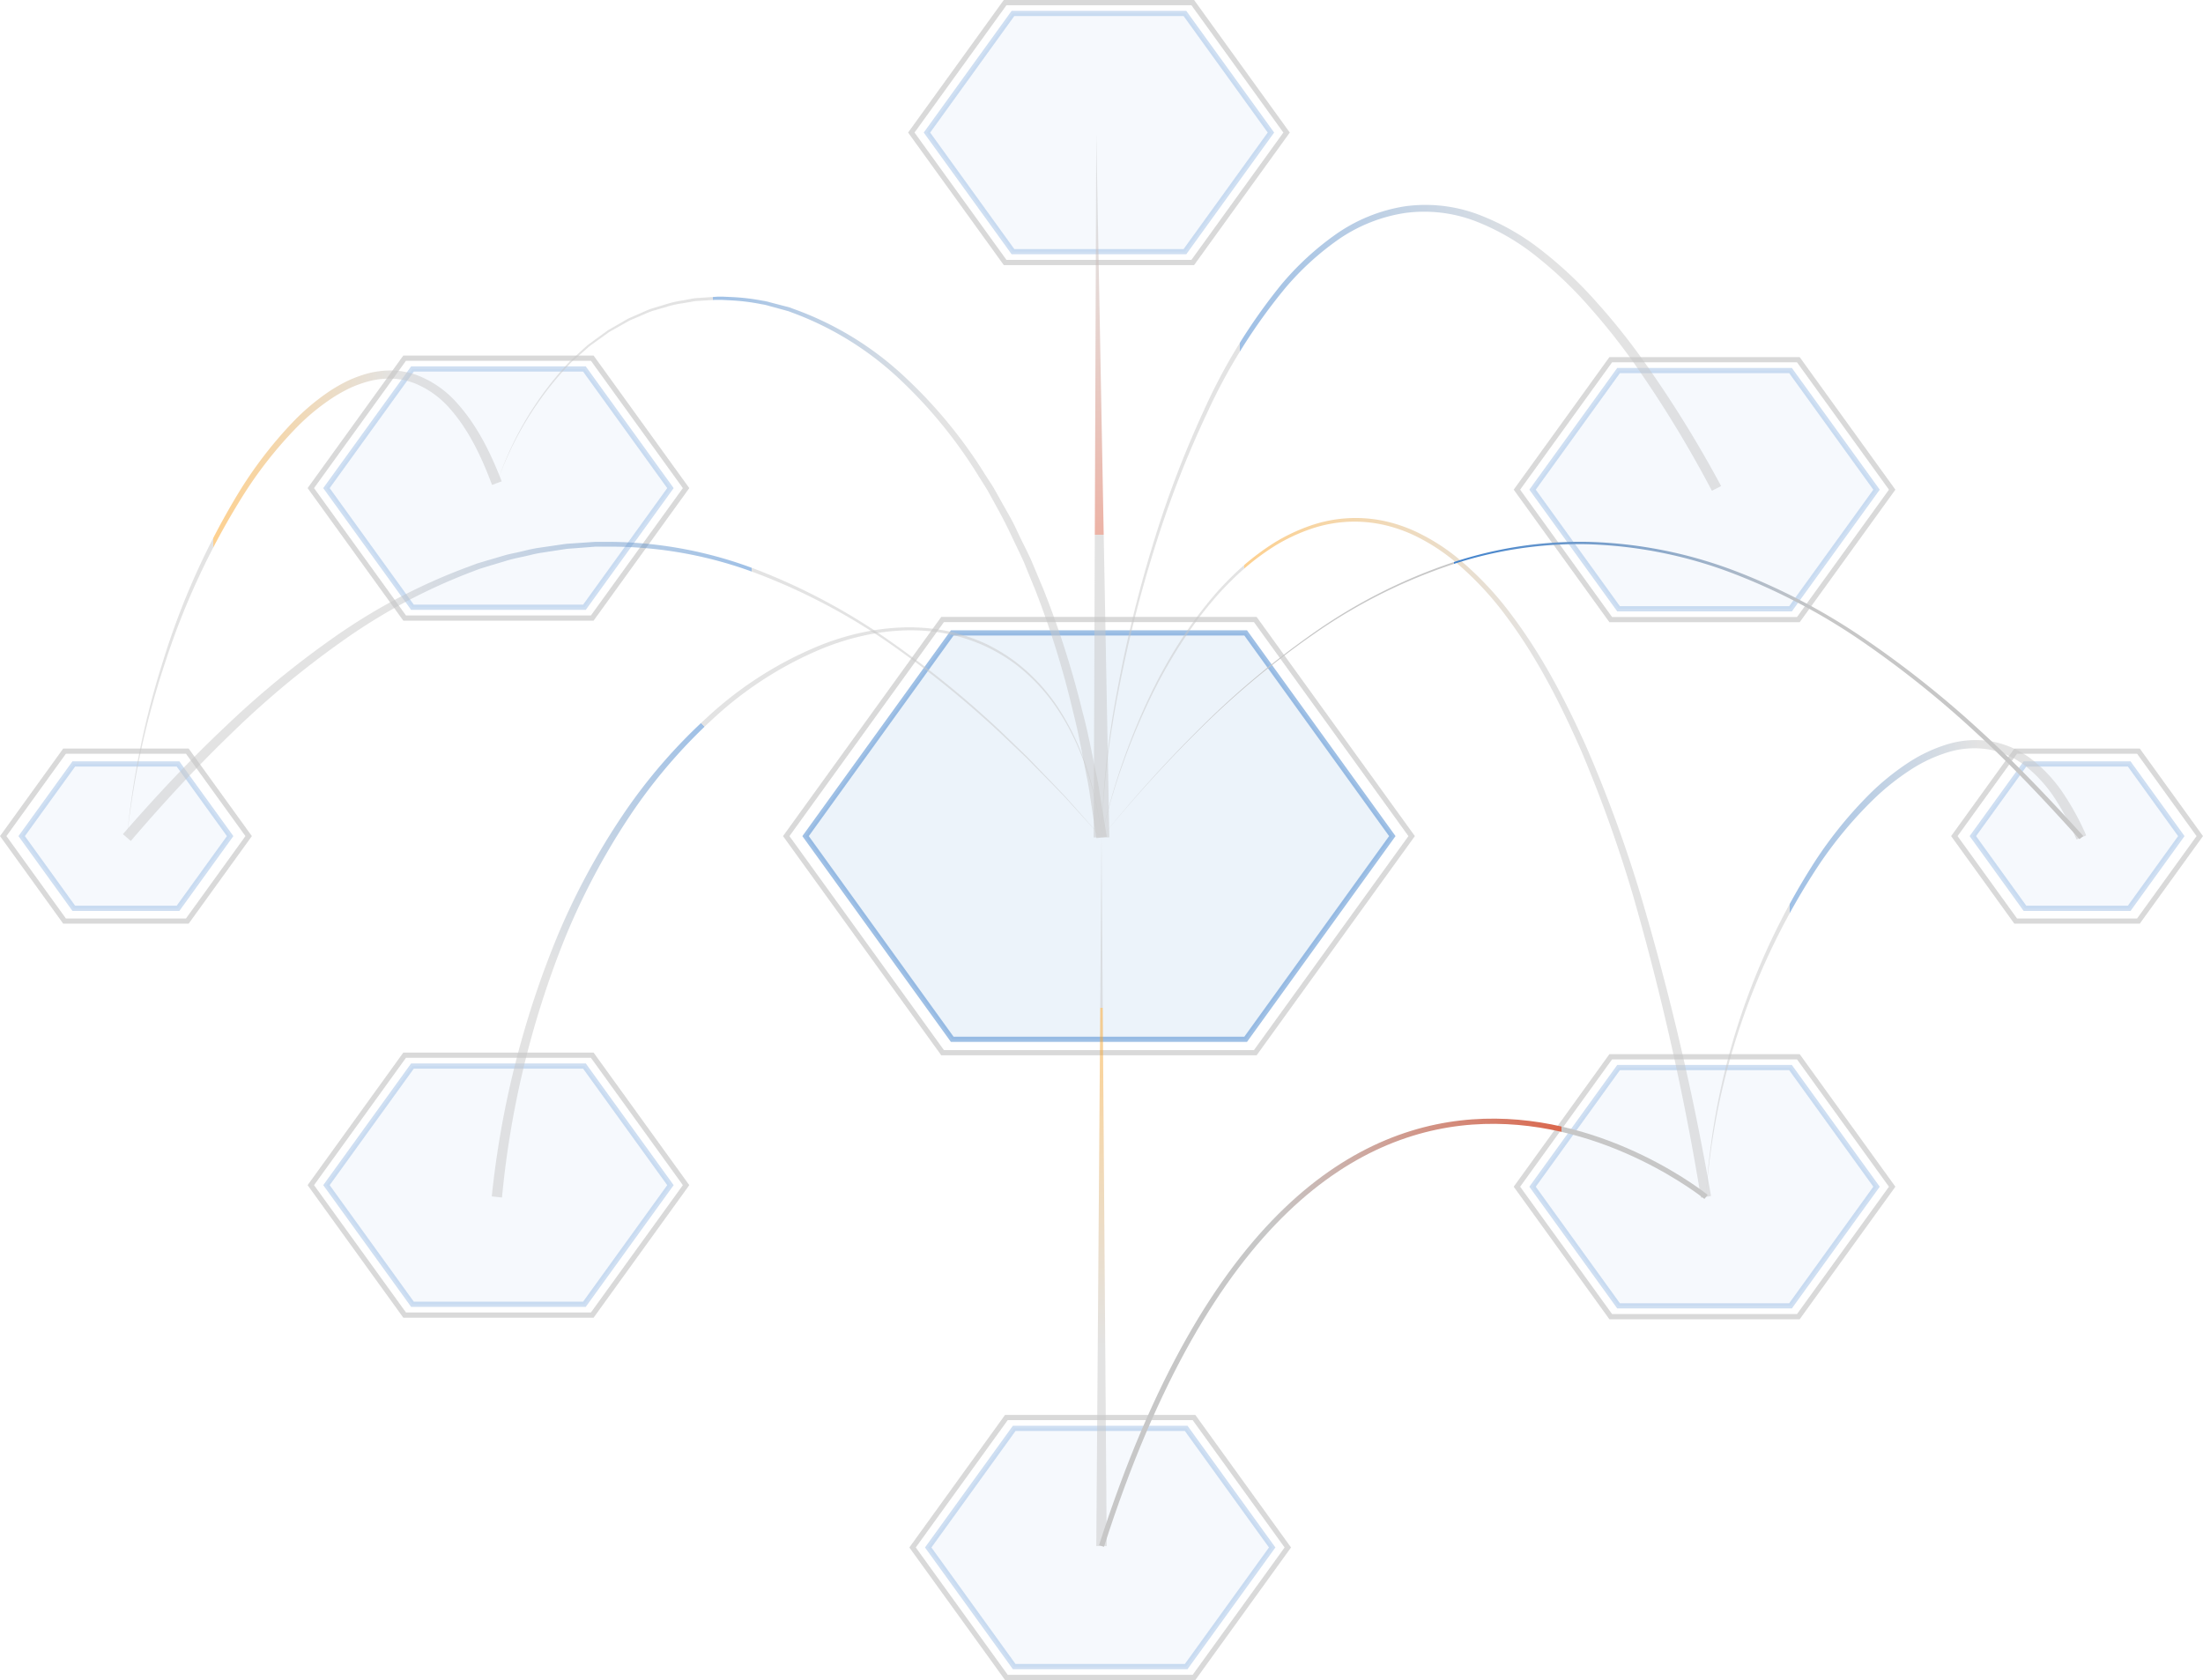 <svg xmlns="http://www.w3.org/2000/svg" xmlns:xlink="http://www.w3.org/1999/xlink" viewBox="0 0 422.7 322.44"><defs><style>.a,.m{fill:none;}.a{stroke:gray;stroke-opacity:0.3;}.a,.b,.c,.m{stroke-miterlimit:10;}.a,.b,.c{fill-rule:evenodd;}.b,.c{fill:#4082cd;fill-opacity:0.1;stroke:#4082cd;stroke-opacity:0.5;}.c,.d{opacity:0.5;}.e{fill:url(#a);}.f{fill:url(#b);}.g{fill:url(#c);}.h{fill:url(#d);}.i{fill:url(#e);}.j{fill:url(#f);}.k{fill:url(#g);}.l{fill:url(#h);}.m{stroke:url(#i);}.n{fill:url(#j);}.o{fill:url(#k);}</style><linearGradient id="a" x1="210.35" y1="99.99" x2="330.23" y2="99.99" gradientUnits="userSpaceOnUse"><stop offset="0.23" stop-color="#c7c7c7"/><stop offset="0.23" stop-color="#4082cd"/><stop offset="0.72" stop-color="#c7c7c7"/></linearGradient><linearGradient id="b" x1="210.38" y1="164.66" x2="328.34" y2="164.66" gradientUnits="userSpaceOnUse"><stop offset="0.24" stop-color="#c7c7c7"/><stop offset="0.24" stop-color="#fca322"/><stop offset="0.72" stop-color="#c7c7c7"/></linearGradient><linearGradient id="c" x1="94.41" y1="108.87" x2="212.34" y2="108.87" gradientUnits="userSpaceOnUse"><stop offset="0.36" stop-color="#c7c7c7"/><stop offset="0.36" stop-color="#4082cd"/><stop offset="0.73" stop-color="#c7c7c7"/></linearGradient><linearGradient id="d" x1="93.68" y1="228.94" x2="196.03" y2="126.58" gradientUnits="userSpaceOnUse"><stop offset="0.27" stop-color="#c7c7c7"/><stop offset="0.64" stop-color="#4082cd"/><stop offset="0.64" stop-color="#c7c7c7"/></linearGradient><linearGradient id="e" x1="211.35" y1="296.72" x2="211.35" y2="160.72" gradientUnits="userSpaceOnUse"><stop offset="0.28" stop-color="#c7c7c7"/><stop offset="0.76" stop-color="#fca322"/><stop offset="0.76" stop-color="#c7c7c7"/></linearGradient><linearGradient id="f" x1="211.35" y1="25.72" x2="211.35" y2="160.73" gradientUnits="userSpaceOnUse"><stop offset="0.12" stop-color="#c7c7c7"/><stop offset="0.57" stop-color="#da674d"/><stop offset="0.57" stop-color="#c7c7c7"/></linearGradient><linearGradient id="g" x1="23.36" y1="115.91" x2="96.29" y2="115.91" xlink:href="#b"/><linearGradient id="h" x1="326.35" y1="185.87" x2="400.27" y2="185.87" xlink:href="#a"/><linearGradient id="i" x1="210.87" y1="255.78" x2="327.67" y2="255.78" gradientUnits="userSpaceOnUse"><stop offset="0.28" stop-color="#c7c7c7"/><stop offset="0.76" stop-color="#da674d"/><stop offset="0.76" stop-color="#c7c7c7"/></linearGradient><linearGradient id="j" x1="23.59" y1="132.64" x2="212.1" y2="132.64" xlink:href="#d"/><linearGradient id="k" x1="210.96" y1="132.48" x2="399.73" y2="132.48" xlink:href="#c"/></defs><title>global-threat-intelligence</title><polygon class="a" points="240.86 118.9 180.86 118.9 150.86 160.47 180.86 202.04 240.86 202.04 270.86 160.47 240.86 118.9"/><polygon class="b" points="239.01 121.47 182.71 121.47 154.57 160.47 182.71 199.47 239.01 199.47 267.15 160.47 239.01 121.47"/><polygon class="a" points="228.86 0.5 192.86 0.5 174.86 25.44 192.86 50.38 228.86 50.38 246.86 25.44 228.86 0.5"/><polygon class="a" points="77.64 68.74 59.64 93.68 77.64 118.62 113.64 118.62 131.64 93.68 113.64 68.74 77.64 68.74"/><polygon class="a" points="59.64 227.46 77.64 252.4 113.64 252.4 131.64 227.46 113.64 202.52 77.64 202.52 59.64 227.46"/><polygon class="a" points="193.1 321.94 229.1 321.94 247.1 297 229.1 272.06 193.1 272.06 175.1 297 193.1 321.94"/><polygon class="a" points="345.06 252.7 363.06 227.76 345.06 202.82 309.06 202.82 291.06 227.76 309.06 252.7 345.06 252.7"/><polygon class="a" points="363.06 93.98 345.06 69.04 309.06 69.04 291.06 93.98 309.06 118.92 345.06 118.92 363.06 93.98"/><polygon class="c" points="227.36 2.58 194.36 2.58 177.86 25.44 194.36 48.3 227.36 48.3 243.86 25.44 227.36 2.58"/><polygon class="c" points="79.14 70.82 62.64 93.68 79.14 116.55 112.14 116.55 128.64 93.68 112.14 70.82 79.14 70.82"/><polygon class="c" points="62.64 227.46 79.14 250.32 112.14 250.32 128.64 227.46 112.14 204.6 79.14 204.6 62.64 227.46"/><polygon class="c" points="194.6 319.86 227.6 319.86 244.1 297 227.6 274.14 194.6 274.14 178.1 297 194.6 319.86"/><polygon class="c" points="343.56 250.62 360.06 227.76 343.56 204.9 310.56 204.9 294.06 227.76 310.56 250.62 343.56 250.62"/><polygon class="a" points="422.08 160.47 410.31 144.16 386.76 144.16 374.99 160.47 386.76 176.78 410.31 176.78 422.08 160.47"/><polygon class="c" points="418.54 160.47 408.54 146.62 388.54 146.62 378.54 160.47 388.54 174.33 408.54 174.33 418.54 160.47"/><polygon class="a" points="0.62 160.47 12.39 176.78 35.94 176.78 47.71 160.47 35.94 144.16 12.39 144.16 0.62 160.47"/><polygon class="c" points="4.16 160.47 14.16 174.33 34.16 174.33 44.16 160.47 34.16 146.62 14.16 146.62 4.16 160.47"/><polygon class="c" points="360.06 93.98 343.56 71.12 310.56 71.12 294.06 93.98 310.56 116.84 343.56 116.84 360.06 93.98"/><g class="d"><path class="e" d="M328.47,94.19a224.19,224.19,0,0,0-14.6-24,123.38,123.38,0,0,0-8.66-11,76.25,76.25,0,0,0-10.06-9.7,44.45,44.45,0,0,0-11.94-7,27.52,27.52,0,0,0-13.56-1.62A30.51,30.51,0,0,0,256.9,45.9a53.93,53.93,0,0,0-10.3,9.4,109,109,0,0,0-14.9,23.77,200.09,200.09,0,0,0-10.21,26.27,247.84,247.84,0,0,0-6.89,27.36,170.53,170.53,0,0,0-3.25,28,170.65,170.65,0,0,1,3-28.07A248.23,248.23,0,0,1,221,105.19a200.72,200.72,0,0,1,10-26.44,109.88,109.88,0,0,1,14.82-24.1A55,55,0,0,1,256.27,45a31.7,31.7,0,0,1,13.21-5.39,28.83,28.83,0,0,1,14.21,1.57,45.87,45.87,0,0,1,12.4,7.11,77.79,77.79,0,0,1,10.34,9.8,125,125,0,0,1,8.87,11.1,226,226,0,0,1,14.94,24.1Z"/></g><g class="d"><path class="f" d="M326.37,229.89a502.73,502.73,0,0,0-13-57.92,260,260,0,0,0-10-27.93c-3.95-9-8.48-17.91-14.4-25.81a61.15,61.15,0,0,0-10.11-10.7,37.15,37.15,0,0,0-6.12-4.07,28.29,28.29,0,0,0-6.83-2.63,25.76,25.76,0,0,0-14.46.71,34.76,34.76,0,0,0-6.66,3.12,47.4,47.4,0,0,0-5.95,4.38,61.56,61.56,0,0,0-5.26,5.21c-1.62,1.86-3.19,3.78-4.62,5.8a94.14,94.14,0,0,0-7.64,12.72,127.75,127.75,0,0,0-10,27.95,127.89,127.89,0,0,1,9.74-28.06,94.44,94.44,0,0,1,7.56-12.83c1.42-2,3-4,4.6-5.87a62,62,0,0,1,5.26-5.3,47.94,47.94,0,0,1,6-4.48,35.35,35.35,0,0,1,6.76-3.23,26.45,26.45,0,0,1,14.84-.85,29.06,29.06,0,0,1,7,2.64,38,38,0,0,1,6.29,4.1,62.07,62.07,0,0,1,10.36,10.78c6.06,7.95,10.69,16.84,14.74,25.92a261.3,261.3,0,0,1,10.25,28,504.35,504.35,0,0,1,13.58,58Z"/></g><g class="d"><path class="g" d="M95.35,92.72a63.26,63.26,0,0,1,12.07-21.24c.69-.76,1.35-1.55,2.07-2.27l2.27-2.08c.38-.34.75-.7,1.14-1l1.24-.91,2.49-1.82,2.67-1.54c.45-.25.88-.53,1.34-.76l1.41-.62c.95-.4,1.88-.85,2.84-1.21l3-.91a19.57,19.57,0,0,1,3-.68l1.52-.28a9.16,9.16,0,0,1,1.53-.21l3.09-.21.77-.05.77,0,1.55.07a41.19,41.19,0,0,1,6.14.7,9.74,9.74,0,0,1,1.51.33l1.5.39,1.5.39.75.2.72.27a61.42,61.42,0,0,1,21,12.72,91.87,91.87,0,0,1,15.73,19c.55.87,1.13,1.72,1.67,2.6l1.51,2.69c1,1.8,2.07,3.56,2.92,5.43s1.82,3.69,2.69,5.56l2.39,5.69a175.76,175.76,0,0,1,7.51,23.48c1.09,4,1.82,8,2.66,12,.45,2,.71,4,1.05,6.07l1,6.09-2,.26-.9-6c-.32-2-.55-4-1-6-.79-4-1.48-8-2.51-12a174.15,174.15,0,0,0-7.2-23.34l-2.31-5.66c-.84-1.86-1.74-3.68-2.61-5.53S192,98.67,191,96.87l-1.47-2.68c-.52-.87-1.08-1.72-1.62-2.59a90.75,90.75,0,0,0-15.35-18.88A60.56,60.56,0,0,0,152,60l-.71-.27-.73-.2-1.47-.4-1.47-.4a9.47,9.47,0,0,0-1.48-.34,40.54,40.54,0,0,0-6-.75l-1.52-.08-.76,0-.76,0-3,.18a8.93,8.93,0,0,0-1.51.19l-1.5.26a19.19,19.19,0,0,0-3,.64l-2.93.86c-1,.34-1.88.78-2.82,1.17l-1.41.6c-.45.23-.89.49-1.34.74l-2.66,1.5-2.48,1.78-1.24.89c-.39.32-.76.68-1.15,1l-2.28,2c-.73.71-1.39,1.5-2.09,2.24A63.14,63.14,0,0,0,95.35,92.72Z"/></g><g class="d"><path class="h" d="M94.36,229.62a179.82,179.82,0,0,1,12.59-49.94,134.86,134.86,0,0,1,12.2-22.74A104,104,0,0,1,136,137.39a71.44,71.44,0,0,1,21.78-13.7c8-3.11,17-4.34,25.4-2.25a35.7,35.7,0,0,1,6.09,2.17,35,35,0,0,1,5.52,3.36,36,36,0,0,1,8.65,9.5c4.62,7.29,6.94,15.78,7.95,24.26-1.09-8.47-3.49-16.93-8.16-24.13a35.66,35.66,0,0,0-8.66-9.33A34.56,34.56,0,0,0,189,124a35.23,35.23,0,0,0-6-2.08c-8.32-2-17.14-.68-25,2.46a70.57,70.57,0,0,0-21.38,13.75,102.88,102.88,0,0,0-16.45,19.49,133.51,133.51,0,0,0-11.85,22.63,178.09,178.09,0,0,0-12,49.58Z"/></g><g class="d"><polygon class="i" points="210.35 296.72 211.35 160.72 212.35 296.72 210.35 296.72"/></g><g class="d"><polygon class="j" points="210.35 25.72 212.85 160.71 209.85 160.73 210.35 25.72"/></g><g class="d"><path class="k" d="M94.41,93.07c-2-5.35-4.46-10.61-8.22-14.8a17.78,17.78,0,0,0-6.72-4.74,13.47,13.47,0,0,0-4-.85,16.29,16.29,0,0,0-4.11.35,22.38,22.38,0,0,0-4,1.35,29.16,29.16,0,0,0-3.7,2.07,42.09,42.09,0,0,0-6.6,5.44A79.32,79.32,0,0,0,46.43,95.43,143.48,143.48,0,0,0,31.8,126.82a161.67,161.67,0,0,0-7.45,33.9,161.92,161.92,0,0,1,7-34.06A144.22,144.22,0,0,1,45.58,94.9,80.43,80.43,0,0,1,56.2,81a43.4,43.4,0,0,1,6.72-5.71,30.58,30.58,0,0,1,3.86-2.23A23.82,23.82,0,0,1,71,71.56a17.82,17.82,0,0,1,4.52-.45A15.07,15.07,0,0,1,80,72a19.46,19.46,0,0,1,7.44,5.08c4.08,4.43,6.7,9.84,8.82,15.3Z"/></g><g class="d"><path class="l" d="M398.43,161.12a48.81,48.81,0,0,0-3.85-7.41,26.47,26.47,0,0,0-5.37-6.22,16.41,16.41,0,0,0-7.19-3.57,17.09,17.09,0,0,0-8.06.4,28,28,0,0,0-7.5,3.51,47,47,0,0,0-6.59,5.21A78.88,78.88,0,0,0,349,166a132.72,132.72,0,0,0-21.67,63.74,133.22,133.22,0,0,1,20.84-64.3A80,80,0,0,1,359,152.13a48.31,48.31,0,0,1,6.7-5.45,29.4,29.4,0,0,1,7.84-3.8,18.66,18.66,0,0,1,8.8-.55,18.1,18.1,0,0,1,8,3.81,28.25,28.25,0,0,1,5.83,6.55,50.74,50.74,0,0,1,4.12,7.65Z"/></g><path class="m" d="M211.35,296.72c41-128,116-67,116-67"/><g class="d"><path class="n" d="M211.35,160.72l-4.73-5.21-2.36-2.6-2.45-2.52-4.92-5-5.1-4.84a191.44,191.44,0,0,0-21.88-17.6A118,118,0,0,0,145.06,110a79.31,79.31,0,0,0-27.37-5.08c-1.16,0-2.33,0-3.49,0l-3.48.27-1.74.13c-.58.06-1.15.17-1.73.25l-3.45.53c-1.15.17-2.27.5-3.41.74s-2.28.48-3.39.83l-3.34,1-1.67.52-1.63.62A110.71,110.71,0,0,0,65.74,123a176.07,176.07,0,0,0-21.5,17.91c-6.72,6.49-13.06,13.38-19.14,20.49l-1.52-1.3c6.17-7.1,12.61-14,19.45-20.45a177.64,177.64,0,0,1,21.85-17.88,112.07,112.07,0,0,1,25-13l1.66-.62,1.7-.51,3.4-1c1.13-.34,2.3-.53,3.45-.81s2.3-.56,3.47-.72l3.51-.51c.58-.08,1.17-.18,1.75-.24l1.77-.12,3.53-.24c1.18,0,2.36,0,3.54,0a80.19,80.19,0,0,1,27.62,5.37,118.68,118.68,0,0,1,24.85,13.22A191.83,191.83,0,0,1,192,140.34l5.06,4.89,4.88,5.07,2.43,2.54,2.34,2.63Z"/></g><path class="o" d="M399,161.05c-6.3-7-12.74-13.89-19.67-20.27a193.81,193.81,0,0,0-22-17.65A118.72,118.72,0,0,0,332.38,110a85,85,0,0,0-27.52-5.54,77.13,77.13,0,0,0-27.72,4.39,103.41,103.41,0,0,0-25.07,12.86,164.83,164.83,0,0,0-21.71,18.08,255,255,0,0,0-19,20.95,255,255,0,0,1,18.92-21,165,165,0,0,1,21.66-18.2,103.72,103.72,0,0,1,25.09-13,77.57,77.57,0,0,1,27.85-4.54,85.59,85.59,0,0,1,27.73,5.46,119.4,119.4,0,0,1,25.1,13.11,194.61,194.61,0,0,1,22.19,17.63c7,6.38,13.48,13.25,19.83,20.25Z"/></svg>